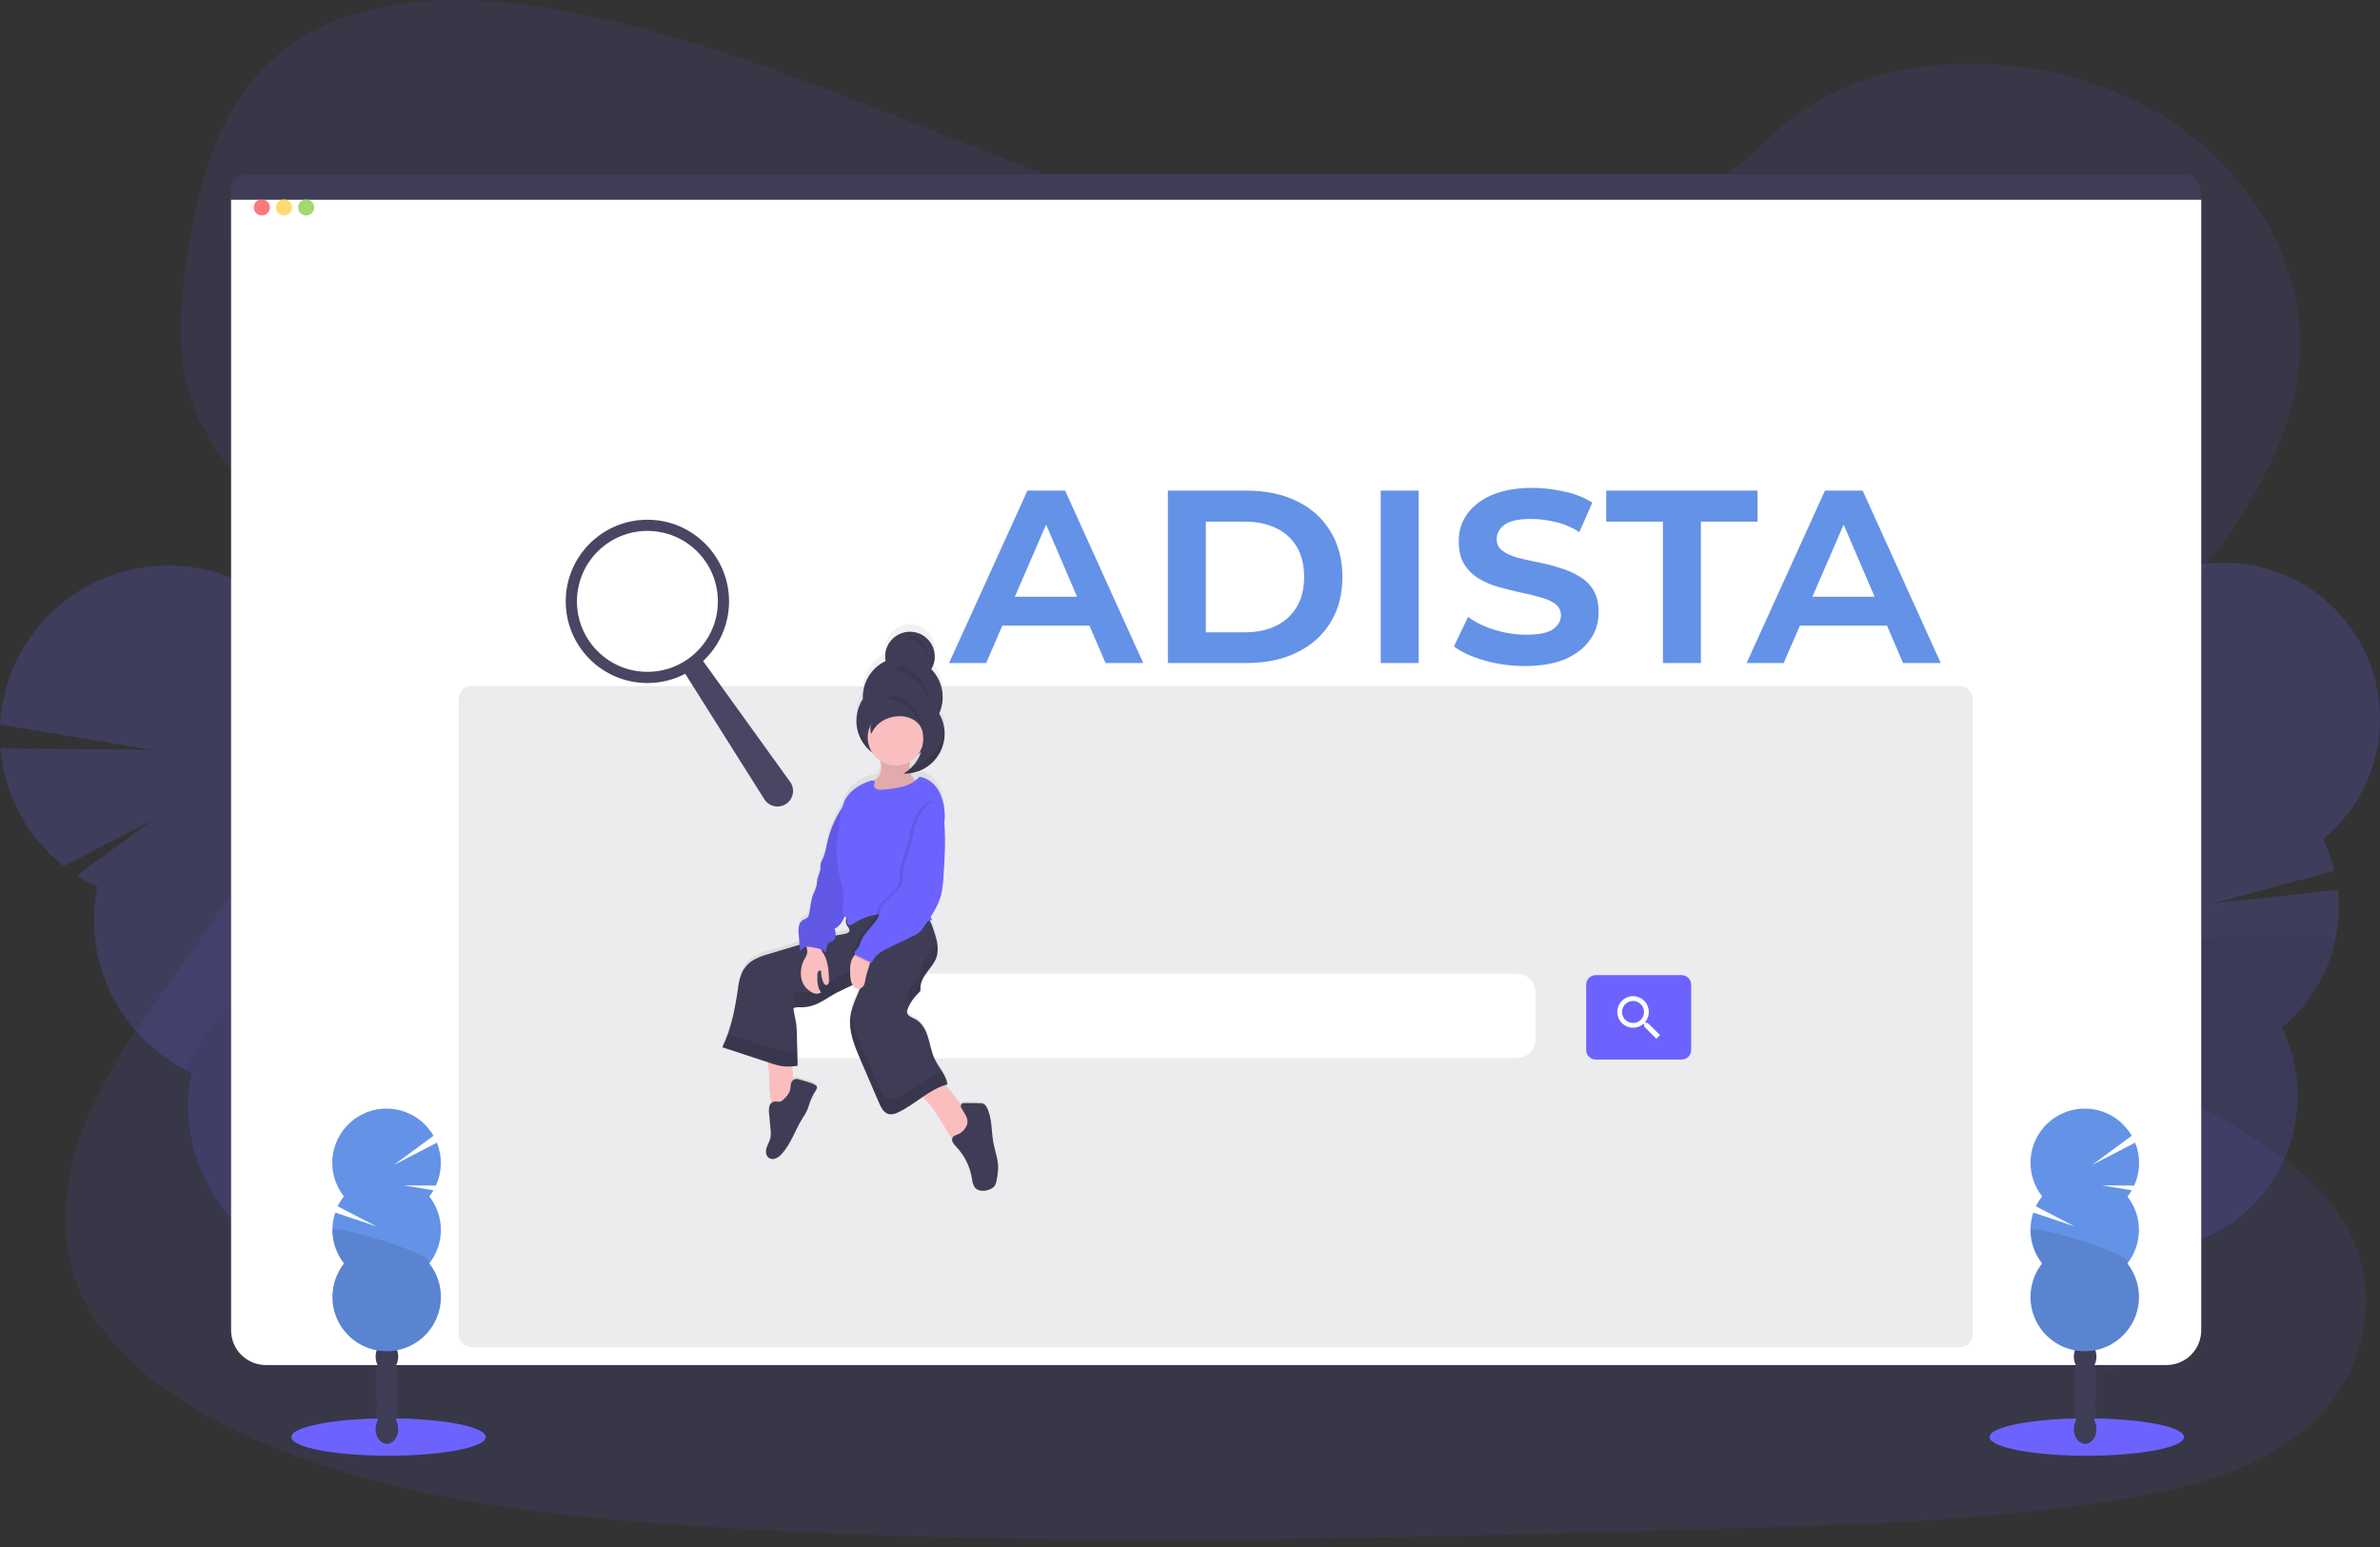 <svg width="300" height="195" viewBox="0 0 300 195" fill="none" xmlns="http://www.w3.org/2000/svg">
<rect x="0" y="0" width="300" height="195" fill="#333333" stroke="none"/>
<g clip-path="url(#clip0_765_2170)">
<path opacity="0.1" d="M290.466 180.279C284.049 185.604 274.912 187.811 266.08 189.2L264.593 189.429C249.153 191.731 233.401 192.2 217.723 192.667C173.995 193.958 130.151 195.25 86.542 192.266C67.255 190.948 47.491 188.638 30.587 180.745L30.147 180.54L29.491 180.226C26.493 178.791 23.622 177.107 20.907 175.191C16.077 171.748 12.094 167.546 9.987 162.56C6.687 154.741 8.429 145.952 12.202 138.307C15.974 130.662 21.64 123.773 26.527 116.573C27.961 114.464 29.322 112.276 30.587 110.033C38.496 95.966 42.419 79.681 34.128 66.123C33.033 64.394 31.852 62.722 30.587 61.114C28.565 58.478 26.509 55.842 25.119 52.923C21.877 46.132 22.576 38.495 23.757 31.24C25.338 21.594 28.251 11.204 37.302 5.178C46.705 -1.081 60.053 -0.762 71.724 1.487C89.869 4.967 106.617 12.243 123.524 18.81C140.43 25.377 158.138 31.374 176.729 32.02C193.142 32.592 212.29 28.329 223.188 17.236C233.773 6.469 253.663 5.652 268.005 12.156C281.69 18.364 290.54 31.498 289.886 44.616C289.053 60.987 275.405 74.095 264.604 88.033C262.809 90.35 261.087 92.694 259.521 95.077C254.401 102.862 250.782 112.213 254.307 120.617C256.284 125.323 260.056 128.914 264.604 132.048C274.793 139.069 288.858 143.793 295.185 153.621C300.634 162.075 298.614 173.519 290.466 180.279Z" fill="#6C63FF"/>
<g opacity="0.2">
<path d="M65.831 170.937C65.915 171.108 65.994 171.28 66.063 171.448C64.376 171.656 62.693 171.81 61.014 171.912C60.252 172.209 59.413 172.248 58.626 172.026C58.127 172.042 57.627 172.049 57.131 172.057C57.118 171.827 57.118 171.597 57.131 171.367C57.234 169.769 57.967 168.406 59.24 167.76C60.513 167.114 62.048 167.331 63.389 168.187C64.434 168.87 65.276 169.819 65.831 170.937Z" fill="#3F3D56"/>
<path d="M62.625 164.605C63.195 165.71 63.462 166.946 63.397 168.188C63.294 169.77 62.561 171.143 61.288 171.789C61.198 171.834 61.111 171.874 61.024 171.913C60.262 172.209 59.423 172.249 58.636 172.026C58.108 171.885 57.604 171.662 57.144 171.367C56.114 170.674 55.278 169.729 54.716 168.621C54.155 167.514 53.886 166.281 53.935 165.04C54.038 163.459 54.769 162.08 56.044 161.434C57.321 160.788 58.852 161.004 60.194 161.864C61.233 162.546 62.072 163.492 62.625 164.605Z" fill="#3F3D56"/>
<path d="M58.083 165.45C60.269 164.342 60.865 161.125 59.416 158.264C57.966 155.403 55.019 153.981 52.833 155.088C50.647 156.196 50.05 159.413 51.5 162.274C52.95 165.136 55.897 166.557 58.083 165.45Z" fill="#3F3D56"/>
<path d="M54.876 159.118C57.061 158.01 57.658 154.793 56.209 151.932C54.759 149.071 51.812 147.649 49.626 148.756C47.44 149.864 46.843 153.081 48.293 155.942C49.743 158.804 52.69 160.225 54.876 159.118Z" fill="#3F3D56"/>
<path d="M51.669 152.784C53.854 151.676 54.451 148.459 53.002 145.598C51.552 142.737 48.605 141.315 46.419 142.422C44.233 143.53 43.636 146.747 45.086 149.608C46.535 152.47 49.483 153.891 51.669 152.784Z" fill="#3F3D56"/>
<path d="M12.26 111.776C11.371 111.36 10.512 110.884 9.687 110.353L19.222 103.372L8.016 109.172C5.747 107.371 3.87 105.126 2.499 102.574C1.128 100.022 0.293 97.218 0.044 94.332L19.101 94.514L-0.004 91.321C0.162 88.41 0.924 85.563 2.237 82.959C3.55 80.355 5.385 78.049 7.627 76.184C9.869 74.32 12.471 72.936 15.271 72.12C18.071 71.304 21.009 71.073 23.902 71.442C26.795 71.81 29.581 72.769 32.087 74.261C34.593 75.752 36.766 77.743 38.47 80.11C40.173 82.477 41.372 85.169 41.991 88.019C42.609 90.869 42.635 93.815 42.066 96.676C43.452 97.323 44.765 98.119 45.981 99.048L36.034 112.891L47.981 100.765C50.505 103.241 52.372 106.307 53.413 109.686C54.455 113.065 54.637 116.65 53.945 120.117C57.561 121.8 60.631 124.466 62.803 127.811C64.976 131.155 66.164 135.044 66.23 139.032C66.297 143.02 65.24 146.946 63.181 150.361C61.122 153.777 58.143 156.544 54.585 158.347C51.027 160.149 47.034 160.915 43.062 160.555C39.09 160.195 35.299 158.724 32.123 156.312C28.947 153.899 26.514 150.641 25.102 146.911C23.69 143.181 23.357 139.129 24.139 135.218C19.817 133.208 16.297 129.803 14.143 125.551C11.988 121.3 11.325 116.447 12.26 111.774V111.776Z" fill="#6C63FF"/>
<path opacity="0.1" d="M52.063 106.344C54.225 110.593 54.889 115.448 53.945 120.121C57.562 121.803 60.631 124.469 62.804 127.814C64.977 131.159 66.164 135.047 66.231 139.035C66.298 143.023 65.241 146.949 63.182 150.365C61.122 153.781 58.144 156.548 54.586 158.35C51.028 160.153 47.035 160.918 43.062 160.558C39.09 160.198 35.299 158.728 32.123 156.315C28.948 153.902 26.515 150.645 25.103 146.915C23.691 143.184 23.357 139.132 24.14 135.221C19.964 133.284 50.985 104.216 52.063 106.344Z" fill="black"/>
</g>
<g opacity="0.2">
<path d="M266.464 172.867C266.425 173.038 266.382 173.204 266.332 173.368C265 172.533 263.704 171.66 262.444 170.75C261.724 170.515 261.1 170.053 260.667 169.432C260.3 169.152 259.937 168.868 259.578 168.583C259.702 168.409 259.838 168.245 259.984 168.09C260.989 167.004 262.312 166.455 263.604 166.737C264.896 167.02 265.866 168.071 266.327 169.471C266.675 170.571 266.722 171.743 266.464 172.867Z" fill="#3F3D56"/>
<path d="M267.866 166.454C267.63 167.58 267.099 168.623 266.326 169.475C265.322 170.553 264.001 171.104 262.707 170.82C262.617 170.801 262.533 170.777 262.443 170.751C261.723 170.517 261.099 170.054 260.666 169.433C260.369 169.024 260.139 168.572 259.983 168.091C259.651 166.991 259.605 165.824 259.851 164.702C260.096 163.579 260.625 162.538 261.386 161.677C262.39 160.594 263.714 160.045 265.005 160.327C266.297 160.609 267.267 161.659 267.729 163.058C268.076 164.158 268.123 165.33 267.866 166.454Z" fill="#3F3D56"/>
<path d="M269.279 160.052C269.913 157.155 268.633 154.414 266.42 153.93C264.207 153.445 261.899 155.402 261.265 158.299C260.631 161.196 261.911 163.937 264.124 164.422C266.338 164.906 268.646 162.95 269.279 160.052Z" fill="#3F3D56"/>
<path d="M270.682 153.638C271.316 150.741 270.035 148 267.822 147.515C265.609 147.031 263.301 148.988 262.667 151.885C262.033 154.782 263.314 157.523 265.527 158.008C267.74 158.492 270.048 156.535 270.682 153.638Z" fill="#3F3D56"/>
<path d="M272.084 147.226C272.718 144.329 271.438 141.588 269.224 141.103C267.011 140.619 264.703 142.575 264.07 145.473C263.436 148.37 264.716 151.111 266.929 151.595C269.142 152.08 271.45 150.123 272.084 147.226Z" fill="#3F3D56"/>
<path d="M262.659 99.176C262.263 98.36 261.925 97.516 261.647 96.653L272.556 97.228L261.149 94.821C260.575 92.205 260.542 89.499 261.051 86.87C261.56 84.241 262.601 81.743 264.109 79.53L277.654 90.798L265.828 77.353C267.647 75.358 269.857 73.759 272.321 72.656C274.784 71.552 277.449 70.969 280.148 70.941C282.848 70.912 285.524 71.441 288.01 72.493C290.496 73.544 292.739 75.097 294.599 77.054C296.458 79.011 297.895 81.329 298.819 83.866C299.743 86.402 300.134 89.102 299.969 91.796C299.804 94.491 299.085 97.122 297.858 99.527C296.631 101.931 294.922 104.057 292.837 105.772C293.453 107.044 293.931 108.378 294.26 109.753L279.036 113.863L294.682 112.159C295.043 115.409 294.589 118.696 293.36 121.726C292.131 124.755 290.166 127.43 287.643 129.509C289.254 132.828 289.898 136.533 289.502 140.2C289.106 143.868 287.685 147.35 285.403 150.248C283.121 153.146 280.069 155.344 276.597 156.589C273.125 157.834 269.372 158.077 265.768 157.29C262.164 156.503 258.855 154.718 256.218 152.138C253.581 149.558 251.724 146.288 250.858 142.703C249.992 139.117 250.153 135.36 251.322 131.861C252.491 128.362 254.621 125.263 257.469 122.918C255.547 118.952 255.014 114.455 255.955 110.15C256.897 105.845 259.258 101.98 262.659 99.178V99.176Z" fill="#6C63FF"/>
<path opacity="0.1" d="M294.347 118.544C293.414 122.852 291.051 126.717 287.643 129.513C289.254 132.832 289.898 136.537 289.502 140.205C289.106 143.872 287.685 147.354 285.403 150.252C283.121 153.151 280.069 155.348 276.597 156.594C273.125 157.839 269.372 158.082 265.768 157.295C262.164 156.508 258.855 154.722 256.218 152.142C253.581 149.563 251.724 146.293 250.858 142.707C249.992 139.121 250.153 135.364 251.322 131.865C252.491 128.367 254.621 125.268 257.469 122.923C255.61 119.084 294.819 116.39 294.347 118.544Z" fill="black"/>
</g>
<path d="M275.221 21.961H31.239C30.663 21.961 30.11 22.19 29.703 22.597C29.295 23.005 29.066 23.557 29.066 24.133V30.46H277.403V24.133C277.403 23.847 277.347 23.564 277.237 23.299C277.127 23.035 276.966 22.795 276.763 22.593C276.561 22.392 276.32 22.232 276.055 22.123C275.79 22.015 275.507 21.96 275.221 21.961Z" fill="#3F3D56"/>
<path d="M29.129 25.176V167.68C29.129 168.842 29.59 169.957 30.412 170.779C31.234 171.601 32.348 172.063 33.51 172.064H273.082C274.245 172.064 275.36 171.602 276.182 170.78C277.004 169.957 277.466 168.842 277.466 167.68V25.176H29.129Z" fill="white"/>
<path opacity="0.8" d="M33.003 27.161C33.564 27.161 34.018 26.706 34.018 26.146C34.018 25.585 33.564 25.131 33.003 25.131C32.443 25.131 31.988 25.585 31.988 26.146C31.988 26.706 32.443 27.161 33.003 27.161Z" fill="#FA5959"/>
<path opacity="0.8" d="M35.796 27.161C36.357 27.161 36.811 26.706 36.811 26.146C36.811 25.585 36.357 25.131 35.796 25.131C35.236 25.131 34.781 25.585 34.781 26.146C34.781 26.706 35.236 27.161 35.796 27.161Z" fill="#FED253"/>
<path opacity="0.8" d="M38.589 27.161C39.15 27.161 39.604 26.706 39.604 26.146C39.604 25.585 39.15 25.131 38.589 25.131C38.029 25.131 37.574 25.585 37.574 26.146C37.574 26.706 38.029 27.161 38.589 27.161Z" fill="#8CCF4D"/>
<path opacity="0.1" d="M247.032 86.478H59.44C58.548 86.478 57.824 87.202 57.824 88.095V168.192C57.824 169.085 58.548 169.808 59.44 169.808H247.032C247.925 169.808 248.648 169.085 248.648 168.192V88.095C248.648 87.202 247.925 86.478 247.032 86.478Z" fill="#3F3D56"/>
<path d="M191.149 122.719H95.724C94.385 122.719 93.301 123.803 93.301 125.141V130.949C93.301 132.287 94.385 133.372 95.724 133.372H191.149C192.487 133.372 193.571 132.287 193.571 130.949V125.141C193.571 123.803 192.487 122.719 191.149 122.719Z" fill="white"/>
<path d="M211.956 122.91H201.153C200.482 122.91 199.938 123.454 199.938 124.125V132.348C199.938 133.019 200.482 133.563 201.153 133.563H211.956C212.627 133.563 213.172 133.019 213.172 132.348V124.125C213.172 123.454 212.627 122.91 211.956 122.91Z" fill="#6C63FF"/>
<path d="M207.695 128.943H207.45L207.355 128.866C207.666 128.497 207.836 128.03 207.835 127.548C207.833 127.155 207.715 126.771 207.495 126.445C207.276 126.119 206.964 125.866 206.6 125.717C206.237 125.568 205.837 125.53 205.452 125.608C205.066 125.686 204.713 125.877 204.436 126.156C204.159 126.435 203.971 126.79 203.896 127.176C203.821 127.562 203.862 127.961 204.014 128.324C204.166 128.687 204.422 128.996 204.749 129.213C205.077 129.43 205.462 129.545 205.855 129.544C206.331 129.541 206.791 129.373 207.157 129.069L207.25 129.148V129.391L208.781 130.931L209.243 130.469L207.695 128.943ZM205.85 128.943C205.576 128.944 205.308 128.864 205.079 128.712C204.851 128.561 204.673 128.345 204.567 128.092C204.462 127.839 204.434 127.561 204.486 127.292C204.539 127.023 204.671 126.776 204.864 126.582C205.057 126.388 205.304 126.256 205.573 126.202C205.841 126.148 206.12 126.175 206.373 126.28C206.626 126.384 206.843 126.562 206.995 126.789C207.147 127.017 207.229 127.285 207.229 127.559C207.23 127.74 207.195 127.92 207.127 128.088C207.059 128.255 206.958 128.408 206.83 128.537C206.702 128.665 206.55 128.768 206.383 128.837C206.216 128.907 206.036 128.943 205.855 128.943H205.85Z" fill="white"/>
<path d="M125.156 143.919C124.893 142.413 125.022 140.792 124.334 139.437C124.265 139.278 124.156 139.139 124.017 139.034C123.845 138.942 123.651 138.899 123.456 138.907C122.834 138.881 122.209 138.875 121.587 138.889C121.5 138.878 121.411 138.889 121.329 138.92C121.247 138.951 121.173 139.002 121.115 139.068L121.091 139.121C120.377 138.33 119.836 137.331 119.069 136.595C119.177 136.558 119.288 136.521 119.399 136.492C119.388 136.418 119.374 136.344 119.357 136.271C119.357 136.25 119.357 136.229 119.341 136.205C119.325 136.181 119.314 136.105 119.299 136.055C119.283 136.005 119.283 136.007 119.275 135.981L119.227 135.844C119.227 135.817 119.206 135.794 119.198 135.77C119.19 135.746 119.161 135.678 119.14 135.633C119.13 135.611 119.12 135.589 119.111 135.567L119.043 135.425C119.034 135.405 119.025 135.385 119.014 135.367C118.987 135.317 118.964 135.266 118.935 135.219C118.927 135.203 118.918 135.187 118.908 135.172C118.879 135.116 118.85 135.063 118.819 135.011C118.814 135 118.808 134.99 118.8 134.982C118.766 134.921 118.729 134.86 118.692 134.8C118.394 134.307 118.06 133.824 117.814 133.324C117.385 132.435 117.245 131.436 116.958 130.492C116.67 129.548 116.167 128.589 115.31 128.141C114.899 127.927 114.345 127.743 114.305 127.273C114.305 127.12 114.342 126.969 114.411 126.833C114.527 126.531 114.671 126.239 114.841 125.963C114.901 125.86 114.967 125.76 115.036 125.663L115.088 125.589C115.141 125.515 115.194 125.444 115.252 125.373L115.32 125.286C115.376 125.22 115.431 125.154 115.492 125.09L115.56 125.011C115.641 124.923 115.729 124.836 115.824 124.748C115.903 124.685 115.966 124.605 116.008 124.513C116.026 124.421 116.026 124.326 116.008 124.234C115.964 123.482 116.362 122.778 116.799 122.172C117.237 121.566 117.754 120.991 118.002 120.279C118.031 120.198 118.054 120.116 118.075 120.034C118.075 120.005 118.088 119.979 118.094 119.952C118.099 119.926 118.12 119.839 118.131 119.784C118.141 119.728 118.131 119.718 118.144 119.686C118.157 119.654 118.157 119.583 118.162 119.531C118.168 119.478 118.162 119.462 118.162 119.428C118.165 119.377 118.165 119.326 118.162 119.275C118.162 119.241 118.162 119.206 118.162 119.172C118.162 119.138 118.162 119.067 118.162 119.014C118.162 118.961 118.162 118.948 118.162 118.916L118.147 118.75V118.658C118.147 118.595 118.131 118.531 118.12 118.465V118.402L118.073 118.139C117.946 117.58 117.784 117.029 117.588 116.491C117.483 116.16 117.348 115.839 117.187 115.531C117.284 115.513 117.382 115.489 117.48 115.463C117.419 115.349 117.321 115.218 117.266 115.088C117.874 114.195 118.33 113.207 118.613 112.165C118.771 111.421 118.864 110.665 118.89 109.905C119.038 107.625 119.183 105.332 118.995 103.051V102.964C119.064 102.474 119.069 101.977 119.011 101.485C118.949 100.525 118.665 99.593 118.181 98.762C117.672 97.955 116.826 97.246 115.887 97.151C115.733 97.325 115.562 97.483 115.376 97.623C115.095 97.375 114.889 97.054 114.78 96.695C115.875 96.522 116.884 95.995 117.651 95.194C118.418 94.393 118.902 93.363 119.027 92.261C119.027 92.177 119.043 92.092 119.048 91.997C119.048 91.963 119.048 91.929 119.048 91.894V91.752V91.512V91.357C119.048 91.33 119.048 91.301 119.048 91.275C119.048 91.249 119.048 91.162 119.048 91.104V91.046C119.048 90.982 119.035 90.922 119.024 90.858C119.024 90.845 119.024 90.832 119.024 90.819C119.024 90.753 119.001 90.687 118.987 90.621V90.603L118.94 90.392C118.821 89.912 118.634 89.453 118.384 89.026C118.589 88.559 118.724 88.064 118.784 87.558C118.784 87.468 118.803 87.376 118.808 87.294V87.12C118.808 87.091 118.808 87.062 118.808 87.033C118.808 86.957 118.808 86.883 118.808 86.806V86.783C118.767 85.517 118.261 84.31 117.385 83.395C117.489 83.223 117.577 83.041 117.648 82.852L117.704 82.686C117.719 82.633 117.733 82.578 117.746 82.525V82.512C117.746 82.462 117.77 82.409 117.777 82.359C117.779 82.35 117.779 82.341 117.777 82.333C117.777 82.275 117.796 82.217 117.804 82.156C117.812 82.095 117.817 82.032 117.82 81.969C117.821 81.95 117.821 81.93 117.82 81.911C117.82 81.869 117.82 81.826 117.82 81.784C117.821 81.762 117.821 81.74 117.82 81.719C117.82 81.676 117.82 81.634 117.82 81.592C117.82 81.55 117.82 81.555 117.82 81.537C117.787 81.113 117.669 80.701 117.472 80.324C117.275 79.948 117.003 79.616 116.673 79.348C116.343 79.081 115.962 78.883 115.553 78.768C115.145 78.653 114.717 78.622 114.295 78.677C113.874 78.733 113.469 78.874 113.104 79.091C112.739 79.309 112.423 79.599 112.174 79.943C111.925 80.287 111.749 80.678 111.656 81.093C111.563 81.507 111.556 81.936 111.635 82.354C110.867 82.729 110.206 83.291 109.713 83.989C109.22 84.686 108.91 85.496 108.811 86.345C108.778 86.629 108.769 86.916 108.782 87.202C108.327 87.915 108.055 88.731 107.992 89.575C107.992 89.606 107.992 89.638 107.992 89.672C107.992 89.778 107.992 89.883 107.992 89.991C107.99 90.772 108.166 91.543 108.507 92.245C108.849 92.947 109.346 93.562 109.961 94.043C110.218 94.459 110.557 94.817 110.957 95.097C111.028 95.314 111.081 95.535 111.116 95.759C111.144 96.06 111.105 96.362 111.001 96.646C110.896 96.929 110.729 97.184 110.512 97.394C110.398 97.491 110.269 97.57 110.153 97.657C110.033 97.623 109.905 97.623 109.784 97.657C108.427 98.084 107.124 98.931 106.497 100.228C106.357 100.521 106.248 100.829 106.173 101.145L106.096 101.256C105.271 102.549 104.677 103.977 104.34 105.474C104.169 106.241 104.061 107.04 103.702 107.738C103.616 107.883 103.547 108.037 103.497 108.197C103.465 108.444 103.454 108.692 103.465 108.941C103.426 109.389 103.167 109.787 103.078 110.227C103.027 110.491 103.038 110.754 102.991 111.018C102.865 111.47 102.701 111.911 102.5 112.336C102.218 113.111 102.221 113.963 102.013 114.762C101.989 114.893 101.933 115.016 101.849 115.12C101.685 115.25 101.499 115.349 101.301 115.415C101.156 115.507 101.032 115.628 100.937 115.771C100.842 115.913 100.778 116.074 100.75 116.243C100.696 116.582 100.69 116.928 100.731 117.269L100.834 118.608C100.336 118.755 99.838 118.908 99.339 119.061L96.882 119.813C96.161 119.994 95.472 120.284 94.839 120.675C94.275 121.065 93.83 121.604 93.555 122.233C93.305 122.888 93.144 123.575 93.078 124.273C92.818 126.237 92.369 128.171 91.739 130.049C91.689 130.194 91.639 130.337 91.583 130.479C91.531 130.621 91.475 130.761 91.417 130.901C91.417 130.93 91.394 130.959 91.38 130.988C91.336 131.098 91.288 131.212 91.238 131.323C91.188 131.433 91.109 131.605 91.043 131.744L96.795 133.661C96.795 133.73 96.808 133.803 96.822 133.885C97.019 135.298 96.922 136.735 97.106 138.148C97.13 138.384 97.185 138.616 97.267 138.839C97.121 138.965 97.017 139.132 96.967 139.318C96.9 139.619 96.891 139.929 96.938 140.233C97.001 140.956 97.067 141.681 97.133 142.403C97.164 142.666 97.164 142.931 97.133 143.194C97.059 143.671 96.787 144.087 96.637 144.546C96.487 145.005 96.492 145.585 96.872 145.864C97.004 145.953 97.156 146.007 97.315 146.021C97.473 146.036 97.633 146.01 97.779 145.946C98.069 145.811 98.325 145.613 98.527 145.366C99.687 144.082 100.204 142.342 101.106 140.861C101.336 140.517 101.542 140.158 101.723 139.785C101.844 139.498 101.923 139.192 102.023 138.897C102.161 138.499 102.327 138.112 102.521 137.739C102.627 137.526 103.049 137.012 102.951 136.772C102.803 136.366 101.224 136.005 100.842 135.881C100.599 135.769 100.322 135.756 100.07 135.844C100.033 135.863 99.998 135.886 99.967 135.912C99.922 135.332 99.874 134.752 99.83 134.17C100.064 134.151 100.296 134.12 100.528 134.083C100.528 133.756 100.512 133.424 100.505 133.094C100.497 132.765 100.489 132.488 100.483 132.185C100.468 131.449 100.452 130.711 100.431 129.986C100.427 129.559 100.4 129.132 100.349 128.707C100.259 128.059 100.062 127.429 100.001 126.778C100.095 126.701 100.206 126.649 100.325 126.627C100.511 126.599 100.7 126.592 100.887 126.609H101.032C101.85 126.597 102.652 126.376 103.362 125.968C104.085 125.589 104.757 125.117 105.471 124.732C105.561 124.682 105.651 124.637 105.735 124.59L105.832 124.539L106.001 124.458L106.144 124.389L106.175 124.373C106.594 124.173 107.019 123.978 107.425 123.762C107.451 123.806 107.48 123.848 107.512 123.888C107.61 124.023 107.746 124.125 107.902 124.182C108.058 124.239 108.228 124.248 108.39 124.207C107.894 125.407 107.309 126.58 107.159 127.866C106.945 129.738 107.686 131.57 108.427 133.3L110.773 138.836C111.036 139.445 111.377 140.133 112.015 140.278C112.423 140.333 112.838 140.249 113.193 140.041C114.263 139.532 115.231 138.796 116.214 138.114L116.251 138.143C117.142 138.844 117.696 139.825 118.31 140.758L119.955 143.46C119.943 143.595 119.965 143.731 120.021 143.855C120.14 144.079 120.296 144.28 120.482 144.451C121.524 145.577 122.211 146.984 122.457 148.498C122.48 148.886 122.591 149.264 122.784 149.602C123.227 150.214 124.162 150.175 124.827 149.824C125.03 149.729 125.205 149.585 125.338 149.405C125.448 149.207 125.518 148.989 125.544 148.764C125.664 148.206 125.73 147.637 125.742 147.066C125.747 146.009 125.349 144.978 125.156 143.919ZM115.729 94.246C115.842 94.167 115.953 94.085 116.061 93.998C115.839 94.668 115.48 95.284 115.007 95.807C114.896 95.928 114.777 96.044 114.656 96.155C114.656 96.126 114.656 96.099 114.656 96.07C114.64 95.807 114.656 95.514 114.656 95.235C115.078 94.983 115.443 94.646 115.729 94.246ZM106.42 115.049C106.42 115.03 106.434 115.015 106.439 114.996C106.532 115.065 106.613 115.149 106.679 115.244C106.614 115.385 106.583 115.54 106.589 115.695C106.595 115.85 106.637 116.002 106.713 116.138C106.853 116.37 107.101 116.586 107.045 116.852C106.99 117.118 106.655 117.221 106.381 117.266C106.022 117.324 105.666 117.393 105.308 117.464C105.309 117.458 105.309 117.451 105.308 117.445C105.316 117.148 105.276 116.852 105.189 116.567C105.803 116.304 106.18 115.676 106.42 115.049Z" fill="url(#paint0_linear_765_2170)"/>
<path d="M117.39 84.355C117.648 83.92 117.797 83.429 117.824 82.924C117.85 82.419 117.754 81.915 117.544 81.455C117.333 80.996 117.014 80.594 116.615 80.284C116.215 79.974 115.746 79.766 115.248 79.677C114.75 79.589 114.238 79.622 113.756 79.774C113.273 79.927 112.835 80.194 112.479 80.553C112.122 80.911 111.858 81.351 111.709 81.834C111.56 82.317 111.53 82.83 111.622 83.327C110.728 83.755 109.981 84.436 109.473 85.286C108.965 86.136 108.718 87.117 108.764 88.107C108.337 88.763 108.069 89.51 107.981 90.287C107.893 91.065 107.988 91.853 108.259 92.588C108.529 93.323 108.967 93.984 109.538 94.52C110.109 95.055 110.797 95.45 111.548 95.673C112.298 95.896 113.091 95.94 113.861 95.803C114.632 95.666 115.36 95.35 115.988 94.882C116.615 94.414 117.125 93.806 117.476 93.106C117.826 92.406 118.009 91.634 118.009 90.851C118.009 90.772 118.009 90.693 118.009 90.614C118.634 89.656 118.913 88.515 118.802 87.377C118.691 86.24 118.195 85.174 117.398 84.355H117.39Z" fill="#3F3D56"/>
<g opacity="0.1">
<path d="M111.582 82.544L111.624 82.523C111.624 82.468 111.608 82.412 111.6 82.359C111.6 82.359 111.6 82.38 111.6 82.394C111.6 82.407 111.587 82.483 111.582 82.544Z" fill="black"/>
<path d="M118.784 87.654C118.69 88.42 118.42 89.154 117.994 89.797C117.994 89.876 117.994 89.956 117.994 90.037C117.996 91.338 117.494 92.588 116.594 93.526C115.694 94.465 114.466 95.018 113.167 95.071C111.868 95.123 110.599 94.671 109.626 93.808C108.653 92.945 108.052 91.739 107.949 90.443C107.949 90.578 107.934 90.707 107.934 90.852C107.934 92.186 108.464 93.465 109.407 94.409C110.35 95.352 111.63 95.882 112.964 95.882C114.298 95.882 115.577 95.352 116.52 94.409C117.464 93.465 117.994 92.186 117.994 90.852C117.994 90.773 117.994 90.694 117.994 90.615C118.603 89.678 118.881 88.564 118.784 87.451C118.798 87.522 118.792 87.588 118.784 87.654Z" fill="black"/>
<path d="M117.802 82.344C117.748 82.767 117.608 83.174 117.391 83.541C117.478 83.63 117.562 83.725 117.641 83.823C117.723 83.6 117.778 83.368 117.807 83.132C117.838 82.87 117.836 82.605 117.802 82.344Z" fill="black"/>
</g>
<path d="M97.12 138.32C97.145 138.606 97.223 138.885 97.35 139.142C97.415 139.271 97.509 139.382 97.625 139.467C97.741 139.552 97.875 139.609 98.017 139.633C98.277 139.634 98.533 139.56 98.752 139.419C99.201 139.185 99.664 138.913 99.899 138.465C100.134 138.017 100.092 137.513 100.055 137.025L99.754 133.19C99.029 133.171 98.302 133.171 97.576 133.211C96.852 133.25 96.736 133.419 96.836 134.118C97.033 135.512 96.936 136.925 97.12 138.32Z" fill="#FBBEBE"/>
<path d="M118.362 140.912L120.097 143.707C120.17 143.869 120.305 143.996 120.471 144.06C120.595 144.077 120.721 144.055 120.832 143.997C121.389 143.705 121.879 143.299 122.269 142.805C122.58 142.514 122.816 142.152 122.96 141.751C123.015 141.527 123.012 141.293 122.952 141.071C122.891 140.848 122.775 140.645 122.614 140.48C122.412 140.306 122.194 140.151 121.963 140.016C120.603 139.099 119.986 137.351 118.641 136.407C118.566 136.344 118.475 136.304 118.378 136.291C118.278 136.295 118.181 136.327 118.098 136.383L116.253 137.38C115.462 137.815 115.71 137.865 116.313 138.334C117.202 139.025 117.758 139.992 118.362 140.912Z" fill="#FBBEBE"/>
<path d="M100.862 136.102C100.618 135.993 100.341 135.98 100.087 136.065C99.976 136.134 99.882 136.227 99.813 136.337C99.743 136.447 99.699 136.571 99.684 136.701C99.636 136.964 99.642 137.228 99.57 137.473C99.414 137.883 99.155 138.245 98.819 138.528C98.694 138.677 98.531 138.789 98.347 138.854C98.1 138.918 97.836 138.802 97.583 138.854C97.436 138.892 97.301 138.968 97.195 139.077C97.088 139.185 97.014 139.321 96.979 139.469C96.913 139.766 96.903 140.072 96.947 140.373L97.145 142.511C97.177 142.774 97.177 143.039 97.145 143.302C97.071 143.771 96.8 144.185 96.647 144.62C96.494 145.055 96.505 145.648 96.884 145.938C97.016 146.027 97.169 146.081 97.327 146.095C97.486 146.109 97.645 146.084 97.791 146.02C98.082 145.889 98.339 145.693 98.542 145.448C99.702 144.182 100.222 142.469 101.126 141.006C101.356 140.669 101.562 140.316 101.743 139.951C101.867 139.666 101.946 139.366 102.046 139.071C102.184 138.68 102.35 138.299 102.542 137.932C102.65 137.721 103.069 137.215 102.974 136.98C102.834 136.587 101.252 136.226 100.862 136.102Z" fill="#3F3D56"/>
<path d="M121.792 141.997C121.534 142.49 121.097 142.867 120.572 143.051C120.419 143.092 120.276 143.166 120.155 143.268C120.076 143.365 120.028 143.484 120.015 143.609C120.002 143.734 120.026 143.86 120.084 143.971C120.204 144.193 120.36 144.392 120.545 144.562C121.588 145.664 122.278 147.053 122.525 148.551C122.548 148.933 122.66 149.305 122.852 149.637C123.295 150.241 124.233 150.201 124.898 149.858C125.101 149.766 125.277 149.622 125.409 149.442C125.52 149.248 125.591 149.033 125.617 148.812C125.736 148.261 125.802 147.701 125.815 147.138C125.815 146.083 125.401 145.06 125.211 144.014C124.948 142.529 125.077 140.932 124.386 139.59C124.317 139.433 124.208 139.297 124.07 139.195C123.897 139.103 123.703 139.06 123.508 139.068C122.884 139.042 122.26 139.036 121.634 139.052C121.546 139.024 121.452 139.027 121.366 139.06C121.28 139.093 121.208 139.154 121.161 139.234C121.115 139.313 121.096 139.406 121.11 139.497C121.123 139.588 121.166 139.672 121.233 139.735C121.626 140.484 122.251 141.09 121.792 141.997Z" fill="#3F3D56"/>
<path d="M106.966 115.401C106.791 115.544 106.672 115.746 106.631 115.968C106.589 116.191 106.628 116.421 106.739 116.619C106.876 116.848 107.124 117.062 107.071 117.323C107.019 117.583 106.679 117.689 106.404 117.731C103.984 118.116 101.628 118.825 99.287 119.532L96.824 120.272C96.104 120.451 95.415 120.738 94.781 121.124C94.217 121.507 93.771 122.039 93.492 122.661C93.243 123.306 93.082 123.982 93.015 124.67C92.646 127.185 92.174 129.726 91.051 132.007L97.009 133.965C97.587 134.178 98.186 134.329 98.796 134.416C99.378 134.463 99.964 134.435 100.539 134.332C100.502 132.998 100.481 131.624 100.444 130.29C100.439 129.869 100.411 129.448 100.359 129.03C100.272 128.392 100.072 127.77 100.011 127.129C100.275 126.903 100.686 126.958 101.045 126.969C101.864 126.958 102.666 126.74 103.378 126.336C104.103 125.962 104.775 125.498 105.487 125.115C106.687 124.483 108.052 124.061 108.967 123.054C108.5 124.831 107.398 126.381 107.185 128.208C106.971 130.035 107.712 131.859 108.455 133.565L110.804 139.016C111.068 139.617 111.408 140.295 112.049 140.44C112.457 140.492 112.87 140.41 113.227 140.205C115.389 139.193 117.118 137.29 119.428 136.681C119.256 135.537 118.352 134.593 117.846 133.557C117.416 132.681 117.274 131.711 116.986 130.765C116.699 129.818 116.196 128.89 115.336 128.448C114.925 128.237 114.369 128.055 114.329 127.593C114.328 127.445 114.36 127.299 114.421 127.164C114.731 126.385 115.211 125.686 115.826 125.118C115.906 125.057 115.97 124.978 116.011 124.886C116.033 124.8 116.037 124.71 116.024 124.622C115.982 123.879 116.38 123.186 116.815 122.59C117.25 121.994 117.769 121.425 118.02 120.723C118.45 119.519 118.02 118.198 117.598 116.99C117.46 116.491 117.221 116.026 116.894 115.625C116.341 115.032 115.478 114.86 114.674 114.773C112.091 114.475 109.035 113.795 106.966 115.401Z" fill="#3F3D56"/>
<g opacity="0.1">
<path d="M116.838 120.675C116.395 121.271 115.997 121.967 116.047 122.708C116.06 122.795 116.055 122.885 116.034 122.971C115.993 123.063 115.93 123.143 115.849 123.203C115.23 123.771 114.747 124.471 114.436 125.252C114.374 125.386 114.343 125.533 114.344 125.681C114.372 125.82 114.435 125.95 114.527 126.057C114.62 126.165 114.738 126.247 114.871 126.295C115.14 125.857 115.469 125.458 115.846 125.109C115.926 125.048 115.99 124.969 116.031 124.877C116.052 124.791 116.057 124.701 116.044 124.614C116.002 123.87 116.4 123.177 116.835 122.581C117.27 121.985 117.789 121.416 118.04 120.714C118.257 120.031 118.279 119.301 118.103 118.605C118.085 118.677 118.064 118.743 118.04 118.811C117.792 119.51 117.281 120.077 116.838 120.675Z" fill="black"/>
<path d="M106.695 115.761C106.783 115.743 106.864 115.701 106.93 115.641C106.996 115.581 107.045 115.504 107.072 115.419C107.077 115.385 107.077 115.352 107.072 115.318L106.962 115.4C106.843 115.495 106.751 115.62 106.695 115.761Z" fill="black"/>
<path d="M98.805 132.512C98.195 132.425 97.596 132.274 97.018 132.061L91.746 130.332C91.546 130.903 91.313 131.462 91.047 132.006L97.01 133.965C97.588 134.177 98.188 134.328 98.797 134.416C99.38 134.463 99.965 134.434 100.54 134.331C100.524 133.704 100.508 133.068 100.495 132.433C99.938 132.532 99.37 132.559 98.805 132.512Z" fill="black"/>
<path d="M113.248 138.301C112.892 138.506 112.478 138.589 112.07 138.535C111.429 138.39 111.084 137.715 110.826 137.112L108.477 131.66C107.949 130.463 107.438 129.213 107.246 127.938C107.23 128.027 107.217 128.115 107.206 128.201C106.99 130.047 107.733 131.852 108.477 133.558L110.826 139.01C111.089 139.611 111.429 140.288 112.07 140.433C112.478 140.486 112.892 140.403 113.248 140.199C115.41 139.186 117.139 137.283 119.449 136.674C119.328 136.076 119.088 135.508 118.742 135.005C116.784 135.778 115.183 137.394 113.248 138.301Z" fill="black"/>
<path d="M108.987 121.15C108.072 122.152 106.706 122.579 105.507 123.215C104.784 123.594 104.112 124.061 103.398 124.433C102.686 124.837 101.883 125.055 101.065 125.065C100.706 125.065 100.305 124.999 100.031 125.226C100.089 125.819 100.261 126.394 100.358 126.982C100.593 126.955 100.83 126.955 101.065 126.982C101.883 126.971 102.686 126.753 103.398 126.349C104.123 125.975 104.795 125.511 105.507 125.129C106.298 124.712 107.157 124.382 107.916 123.921C108.339 123.025 108.697 122.099 108.987 121.15Z" fill="black"/>
</g>
<path d="M111.08 96.531C111.108 96.828 111.068 97.128 110.963 97.407C110.858 97.687 110.691 97.939 110.474 98.144C110.326 98.265 110.157 98.36 110.015 98.487C109.89 98.616 109.794 98.771 109.734 98.94C109.674 99.11 109.652 99.291 109.67 99.47C109.687 99.649 109.743 99.823 109.834 99.978C109.925 100.133 110.049 100.267 110.197 100.369C110.672 100.659 111.275 100.58 111.824 100.485C112.554 100.383 113.269 100.196 113.956 99.929C114.648 99.656 115.237 99.174 115.641 98.55C115.351 98.366 115.112 98.114 114.945 97.815C114.777 97.515 114.687 97.179 114.681 96.837C114.647 96.154 114.834 95.379 114.399 94.849C113.964 94.319 113.2 94.34 112.554 94.517C112.235 94.604 111.926 94.725 111.607 94.812C111.447 94.857 110.911 94.857 110.817 94.975C110.624 95.199 111.062 96.188 111.08 96.531Z" fill="#FBBEBE"/>
<path opacity="0.1" d="M111.08 96.531C111.108 96.828 111.068 97.128 110.963 97.407C110.858 97.687 110.691 97.939 110.474 98.144C110.326 98.265 110.157 98.36 110.015 98.487C109.89 98.616 109.794 98.771 109.734 98.94C109.674 99.11 109.652 99.291 109.67 99.47C109.687 99.649 109.743 99.823 109.834 99.978C109.925 100.133 110.049 100.267 110.197 100.369C110.672 100.659 111.275 100.58 111.824 100.485C112.554 100.383 113.269 100.196 113.956 99.929C114.648 99.656 115.237 99.174 115.641 98.55C115.351 98.366 115.112 98.114 114.945 97.815C114.777 97.515 114.687 97.179 114.681 96.837C114.647 96.154 114.834 95.379 114.399 94.849C113.964 94.319 113.2 94.34 112.554 94.517C112.235 94.604 111.926 94.725 111.607 94.812C111.447 94.857 110.911 94.857 110.817 94.975C110.624 95.199 111.062 96.188 111.08 96.531Z" fill="black"/>
<path d="M112.91 96.492C114.863 96.492 116.445 94.91 116.445 92.957C116.445 91.005 114.863 89.422 112.91 89.422C110.958 89.422 109.375 91.005 109.375 92.957C109.375 94.91 110.958 96.492 112.91 96.492Z" fill="#FBBEBE"/>
<path d="M101.753 120.078C101.692 120.359 101.579 120.627 101.421 120.869C101.01 121.601 100.861 122.452 100.999 123.281C101.074 123.692 101.249 124.078 101.508 124.406C101.768 124.734 102.103 124.993 102.486 125.161C102.646 125.239 102.823 125.274 103.001 125.263C103.178 125.252 103.35 125.195 103.499 125.097C103.027 124.483 103.003 123.642 103.029 122.87C103.021 122.725 103.056 122.581 103.129 122.456C103.149 122.427 103.175 122.402 103.204 122.383C103.234 122.364 103.267 122.351 103.301 122.344C103.336 122.338 103.372 122.339 103.406 122.347C103.44 122.355 103.473 122.369 103.501 122.39C103.491 122.877 103.585 123.361 103.778 123.808C103.852 123.979 103.981 124.172 104.168 124.167C104.432 124.167 104.511 123.795 104.5 123.526C104.458 122.429 104.405 121.288 103.876 120.326C103.645 119.997 103.467 119.634 103.348 119.25C103.346 119.113 103.298 118.981 103.214 118.873C103.156 118.827 103.088 118.795 103.016 118.778C102.71 118.694 101.991 118.425 101.74 118.71C101.49 118.994 101.798 119.717 101.753 120.078Z" fill="#FBBEBE"/>
<path d="M106.999 101.297C106.596 101.252 106.274 101.624 106.053 101.964C105.226 103.24 104.631 104.652 104.295 106.134C104.123 106.893 104.015 107.679 103.657 108.367C103.57 108.51 103.5 108.662 103.448 108.821C103.418 109.063 103.407 109.307 103.417 109.551C103.377 109.994 103.119 110.387 103.029 110.819C102.976 111.083 102.987 111.346 102.942 111.61C102.816 112.055 102.651 112.488 102.449 112.904C102.167 113.669 102.17 114.507 101.964 115.295C101.938 115.425 101.882 115.547 101.801 115.651C101.634 115.778 101.448 115.876 101.25 115.941C101.105 116.03 100.981 116.149 100.886 116.289C100.791 116.43 100.727 116.589 100.699 116.756C100.644 117.091 100.638 117.432 100.68 117.768L100.841 119.859C101.01 119.79 101.118 119.595 101.258 119.484C101.521 119.271 101.89 119.318 102.217 119.379L102.692 119.463C103.179 119.553 103.709 119.666 104.023 120.048C104.271 119.661 104.129 119.089 104.511 118.831C104.635 118.746 104.788 118.717 104.919 118.643C105.043 118.564 105.145 118.456 105.218 118.328C105.29 118.2 105.331 118.057 105.336 117.91C105.343 117.618 105.302 117.325 105.215 117.046C105.826 116.782 106.206 116.168 106.446 115.548C106.71 114.798 106.9 114.024 107.015 113.236C107.569 110.131 108.07 107.002 108.122 103.846C108.158 103.318 108.1 102.788 107.951 102.28C107.777 101.79 107.524 101.357 106.999 101.297Z" fill="#6C63FF"/>
<path opacity="0.1" d="M106.999 101.297C106.596 101.252 106.274 101.624 106.053 101.964C105.226 103.24 104.631 104.652 104.295 106.134C104.123 106.893 104.015 107.679 103.657 108.367C103.57 108.51 103.5 108.662 103.448 108.821C103.418 109.063 103.407 109.307 103.417 109.551C103.377 109.994 103.119 110.387 103.029 110.819C102.976 111.083 102.987 111.346 102.942 111.61C102.816 112.055 102.651 112.488 102.449 112.904C102.167 113.669 102.17 114.507 101.964 115.295C101.938 115.425 101.882 115.547 101.801 115.651C101.634 115.778 101.448 115.876 101.25 115.941C101.105 116.03 100.981 116.149 100.886 116.289C100.791 116.43 100.727 116.589 100.699 116.756C100.644 117.091 100.638 117.432 100.68 117.768L100.841 119.859C101.01 119.79 101.118 119.595 101.258 119.484C101.521 119.271 101.89 119.318 102.217 119.379L102.692 119.463C103.179 119.553 103.709 119.666 104.023 120.048C104.271 119.661 104.129 119.089 104.511 118.831C104.635 118.746 104.788 118.717 104.919 118.643C105.043 118.564 105.145 118.456 105.218 118.328C105.29 118.2 105.331 118.057 105.336 117.91C105.343 117.618 105.302 117.325 105.215 117.046C105.826 116.782 106.206 116.168 106.446 115.548C106.71 114.798 106.9 114.024 107.015 113.236C107.569 110.131 108.07 107.002 108.122 103.846C108.158 103.318 108.1 102.788 107.951 102.28C107.777 101.79 107.524 101.357 106.999 101.297Z" fill="black"/>
<path d="M115.907 97.914C115.325 98.526 114.579 98.959 113.759 99.161C112.943 99.362 112.109 99.485 111.27 99.528C111.012 99.572 110.747 99.55 110.5 99.462C110.378 99.415 110.278 99.325 110.218 99.209C110.159 99.092 110.145 98.958 110.179 98.832C110.225 98.757 110.256 98.673 110.271 98.586C110.271 98.37 109.949 98.354 109.744 98.418C108.383 98.837 107.078 99.67 106.451 100.948C106.135 101.69 105.939 102.476 105.868 103.279C105.57 105.388 105.275 107.515 105.673 109.606C105.884 110.713 106.29 111.794 106.317 112.922C106.33 113.555 106.224 114.183 106.23 114.815C106.21 115.037 106.269 115.258 106.396 115.44C106.493 115.553 106.641 115.627 106.709 115.759C106.825 115.983 106.672 116.286 106.823 116.492C107.007 116.737 107.395 116.56 107.648 116.386C108.933 115.509 110.487 115.115 112.035 115.274C113.88 115.474 115.725 116.46 117.526 115.967C117.434 115.832 117.354 115.689 117.286 115.54C116.39 112.595 116.45 109.305 117.792 106.535C118.251 105.588 118.847 104.689 119.034 103.651C119.105 103.166 119.11 102.674 119.05 102.187C118.988 101.24 118.703 100.321 118.219 99.504C117.695 98.708 116.848 98.006 115.907 97.914Z" fill="#6C63FF"/>
<path d="M107.36 120.987C107.216 121.371 107.147 121.78 107.157 122.19C107.142 122.582 107.162 122.976 107.215 123.365C107.246 123.698 107.364 124.016 107.558 124.288C107.658 124.421 107.795 124.522 107.952 124.577C108.109 124.633 108.279 124.642 108.441 124.602C108.567 124.548 108.68 124.467 108.771 124.364C108.863 124.262 108.93 124.14 108.968 124.009C109.044 123.744 109.099 123.475 109.134 123.202C109.29 122.411 109.712 121.646 109.717 120.829C109.725 120.733 109.709 120.636 109.672 120.547C109.519 120.21 108.771 119.833 108.402 119.891C107.948 119.959 107.526 120.6 107.36 120.987Z" fill="#FBBEBE"/>
<path opacity="0.1" d="M117.571 100.898C117.5 101.6 118.18 102.13 118.449 102.783C118.559 103.088 118.623 103.408 118.636 103.732C118.824 105.979 118.679 108.238 118.531 110.489C118.508 111.238 118.42 111.983 118.267 112.717C117.888 114.254 116.949 115.588 116.04 116.88C115.902 117.091 115.741 117.286 115.56 117.462C115.293 117.686 114.994 117.869 114.674 118.005L111.508 119.524C111.115 119.698 110.741 119.912 110.393 120.164C109.99 120.482 109.673 120.895 109.47 121.366C108.861 121.055 108.228 120.776 107.625 120.465C107.482 120.394 107.324 120.299 107.3 120.141C107.266 119.927 107.488 119.777 107.64 119.613C107.925 119.331 108.015 118.912 108.168 118.54C108.674 117.33 109.945 116.555 110.403 115.324C110.577 114.852 110.633 114.32 110.944 113.922C111.123 113.724 111.324 113.547 111.542 113.394C112.024 112.984 112.465 112.528 112.86 112.034C113.04 111.848 113.187 111.633 113.295 111.399C113.395 111.037 113.429 110.66 113.398 110.286C113.422 109.058 113.975 107.914 114.316 106.735C114.635 105.623 114.769 104.457 115.188 103.382C115.607 102.306 116.438 101.186 117.571 100.898Z" fill="black"/>
<path d="M117.968 100.898C117.897 101.6 118.577 102.13 118.846 102.783C118.956 103.088 119.019 103.408 119.03 103.732C119.22 105.979 119.072 108.238 118.927 110.489C118.899 111.238 118.806 111.984 118.648 112.717C118.268 114.254 117.33 115.588 116.42 116.88C116.106 117.397 115.625 117.794 115.057 118.005L111.92 119.524C111.527 119.697 111.153 119.912 110.805 120.164C110.402 120.481 110.084 120.895 109.882 121.366C109.273 121.055 108.641 120.776 108.037 120.465C107.895 120.394 107.736 120.299 107.71 120.141C107.678 119.927 107.9 119.777 108.053 119.613C108.338 119.331 108.425 118.912 108.58 118.54C109.086 117.33 110.357 116.555 110.813 115.324C110.99 114.852 111.045 114.32 111.356 113.922C111.535 113.724 111.736 113.547 111.954 113.394C112.435 112.983 112.877 112.528 113.273 112.034C113.452 111.849 113.598 111.634 113.705 111.399C113.806 111.037 113.84 110.66 113.808 110.286C113.832 109.058 114.388 107.914 114.728 106.735C115.047 105.623 115.181 104.457 115.6 103.382C116.02 102.306 116.847 101.186 117.968 100.898Z" fill="#6C63FF"/>
<path d="M114.671 87.496C113.582 87.363 112.479 87.591 111.531 88.144C111.671 88.144 111.811 88.16 111.953 88.176C112.999 88.303 113.978 88.755 114.752 89.469C115.527 90.182 116.059 91.121 116.271 92.152C116.484 93.184 116.368 94.256 115.939 95.218C115.51 96.18 114.79 96.983 113.88 97.514C115.173 97.555 116.432 97.097 117.395 96.234C118.359 95.372 118.954 94.171 119.055 92.882C119.157 91.593 118.759 90.314 117.942 89.311C117.126 88.308 115.954 87.658 114.671 87.496Z" fill="#3F3D56"/>
<path d="M116.211 90.291C116.457 90.85 116.471 91.483 116.25 92.052C116.227 91.979 116.199 91.906 116.166 91.836C115.547 90.455 113.63 89.883 111.89 90.558C111.427 90.723 111.004 90.984 110.648 91.323C110.292 91.663 110.011 92.073 109.823 92.527C109.38 91.191 110.282 89.653 111.932 89.01C113.672 88.343 115.589 88.907 116.211 90.291Z" fill="#3F3D56"/>
<g opacity="0.1">
<path d="M116.219 91.943C116.139 90.972 115.778 90.045 115.182 89.275C114.585 88.504 113.778 87.924 112.857 87.603C112.389 87.719 111.94 87.901 111.523 88.144C111.663 88.144 111.803 88.16 111.945 88.176C112.955 88.298 113.903 88.724 114.666 89.396C115.429 90.069 115.97 90.957 116.219 91.943Z" fill="black"/>
<path d="M117.043 88.273C116.962 87.302 116.602 86.376 116.005 85.605C115.409 84.835 114.601 84.254 113.682 83.934C113.213 84.049 112.764 84.231 112.348 84.474C112.486 84.474 112.626 84.485 112.767 84.506C113.777 84.628 114.726 85.053 115.489 85.726C116.253 86.398 116.794 87.286 117.043 88.273Z" fill="black"/>
<path d="M117.057 82.79C117.007 82.204 116.789 81.645 116.429 81.18C116.069 80.716 115.582 80.365 115.027 80.172C114.745 80.242 114.474 80.352 114.223 80.499C114.307 80.499 114.391 80.499 114.486 80.517C115.094 80.593 115.664 80.851 116.123 81.256C116.581 81.662 116.907 82.196 117.057 82.79Z" fill="black"/>
<path d="M118.938 91.262C119.035 92.468 118.694 93.668 117.979 94.643C117.264 95.619 116.221 96.304 115.042 96.574C114.703 96.943 114.311 97.259 113.879 97.512C114.659 97.541 115.434 97.388 116.144 97.064C116.854 96.741 117.479 96.257 117.97 95.651C118.461 95.045 118.804 94.332 118.972 93.571C119.14 92.809 119.128 92.018 118.938 91.262Z" fill="black"/>
</g>
<path d="M263.041 183.495C269.81 183.495 275.297 182.44 275.297 181.138C275.297 179.836 269.81 178.781 263.041 178.781C256.272 178.781 250.785 179.836 250.785 181.138C250.785 182.44 256.272 183.495 263.041 183.495Z" fill="#6C63FF"/>
<path d="M262.832 182.006C263.62 182.006 264.259 181.169 264.259 180.137C264.259 179.104 263.62 178.268 262.832 178.268C262.045 178.268 261.406 179.104 261.406 180.137C261.406 181.169 262.045 182.006 262.832 182.006Z" fill="#3F3D56"/>
<path d="M262.832 179.723C263.62 179.723 264.259 178.886 264.259 177.854C264.259 176.821 263.62 175.984 262.832 175.984C262.045 175.984 261.406 176.821 261.406 177.854C261.406 178.886 262.045 179.723 262.832 179.723Z" fill="#3F3D56"/>
<path d="M262.832 177.437C263.62 177.437 264.259 176.601 264.259 175.568C264.259 174.536 263.62 173.699 262.832 173.699C262.045 173.699 261.406 174.536 261.406 175.568C261.406 176.601 262.045 177.437 262.832 177.437Z" fill="#3F3D56"/>
<path d="M262.832 175.154C263.62 175.154 264.259 174.317 264.259 173.285C264.259 172.253 263.62 171.416 262.832 171.416C262.045 171.416 261.406 172.253 261.406 173.285C261.406 174.317 262.045 175.154 262.832 175.154Z" fill="#3F3D56"/>
<path d="M262.832 172.871C263.62 172.871 264.259 172.034 264.259 171.002C264.259 169.97 263.62 169.133 262.832 169.133C262.045 169.133 261.406 169.97 261.406 171.002C261.406 172.034 262.045 172.871 262.832 172.871Z" fill="#3F3D56"/>
<path d="M262.832 170.588C263.62 170.588 264.259 169.751 264.259 168.719C264.259 167.686 263.62 166.85 262.832 166.85C262.045 166.85 261.406 167.686 261.406 168.719C261.406 169.751 262.045 170.588 262.832 170.588Z" fill="#3F3D56"/>
<path d="M262.832 168.305C263.62 168.305 264.259 167.468 264.259 166.436C264.259 165.403 263.62 164.566 262.832 164.566C262.045 164.566 261.406 165.403 261.406 166.436C261.406 167.468 262.045 168.305 262.832 168.305Z" fill="#3F3D56"/>
<path d="M268.176 150.824C268.37 150.572 268.546 150.308 268.704 150.033L264.952 149.418L269.01 149.448C269.398 148.601 269.609 147.684 269.632 146.753C269.654 145.822 269.486 144.897 269.139 144.033L263.697 146.853L268.706 143.163C268.237 142.349 267.606 141.64 266.851 141.082C266.096 140.523 265.233 140.125 264.318 139.915C263.403 139.704 262.454 139.684 261.53 139.856C260.607 140.028 259.729 140.389 258.951 140.916C258.173 141.442 257.512 142.124 257.01 142.917C256.507 143.711 256.173 144.599 256.029 145.527C255.885 146.455 255.933 147.403 256.172 148.312C256.41 149.22 256.834 150.07 257.415 150.808C257.107 151.194 256.842 151.612 256.624 152.055L261.493 154.583L256.303 152.843C255.938 153.92 255.848 155.071 256.04 156.191C256.232 157.312 256.701 158.366 257.405 159.26C256.611 160.268 256.118 161.479 255.981 162.755C255.843 164.03 256.068 165.319 256.628 166.473C257.189 167.627 258.063 168.6 259.15 169.28C260.237 169.961 261.494 170.322 262.777 170.322C264.06 170.322 265.317 169.961 266.405 169.28C267.492 168.6 268.366 167.627 268.926 166.473C269.487 165.319 269.711 164.03 269.574 162.755C269.437 161.479 268.943 160.268 268.15 159.26C269.098 158.055 269.614 156.567 269.614 155.034C269.614 153.501 269.098 152.012 268.15 150.808L268.176 150.824Z" fill="#6492E7"/>
<path opacity="0.1" d="M255.977 155.041C255.975 156.572 256.491 158.058 257.44 159.259C256.647 160.268 256.153 161.479 256.016 162.754C255.879 164.03 256.103 165.318 256.663 166.472C257.224 167.626 258.098 168.599 259.185 169.28C260.273 169.961 261.53 170.322 262.812 170.322C264.095 170.322 265.352 169.961 266.44 169.28C267.527 168.599 268.401 167.626 268.961 166.472C269.522 165.318 269.746 164.03 269.609 162.754C269.472 161.479 268.978 160.268 268.185 159.259C269.092 158.1 255.977 154.269 255.977 155.041Z" fill="black"/>
<path d="M48.975 183.495C55.744 183.495 61.231 182.44 61.231 181.138C61.231 179.836 55.744 178.781 48.975 178.781C42.206 178.781 36.719 179.836 36.719 181.138C36.719 182.44 42.206 183.495 48.975 183.495Z" fill="#6C63FF"/>
<path d="M48.77 182.006C49.558 182.006 50.196 181.169 50.196 180.137C50.196 179.104 49.558 178.268 48.77 178.268C47.982 178.268 47.344 179.104 47.344 180.137C47.344 181.169 47.982 182.006 48.77 182.006Z" fill="#3F3D56"/>
<path d="M48.77 179.723C49.558 179.723 50.196 178.886 50.196 177.854C50.196 176.821 49.558 175.984 48.77 175.984C47.982 175.984 47.344 176.821 47.344 177.854C47.344 178.886 47.982 179.723 48.77 179.723Z" fill="#3F3D56"/>
<path d="M48.77 177.437C49.558 177.437 50.196 176.601 50.196 175.568C50.196 174.536 49.558 173.699 48.77 173.699C47.982 173.699 47.344 174.536 47.344 175.568C47.344 176.601 47.982 177.437 48.77 177.437Z" fill="#3F3D56"/>
<path d="M48.77 175.154C49.558 175.154 50.196 174.317 50.196 173.285C50.196 172.253 49.558 171.416 48.77 171.416C47.982 171.416 47.344 172.253 47.344 173.285C47.344 174.317 47.982 175.154 48.77 175.154Z" fill="#3F3D56"/>
<path d="M48.77 172.871C49.558 172.871 50.196 172.034 50.196 171.002C50.196 169.97 49.558 169.133 48.77 169.133C47.982 169.133 47.344 169.97 47.344 171.002C47.344 172.034 47.982 172.871 48.77 172.871Z" fill="#3F3D56"/>
<path d="M48.77 170.588C49.558 170.588 50.196 169.751 50.196 168.719C50.196 167.686 49.558 166.85 48.77 166.85C47.982 166.85 47.344 167.686 47.344 168.719C47.344 169.751 47.982 170.588 48.77 170.588Z" fill="#3F3D56"/>
<path d="M48.77 168.305C49.558 168.305 50.196 167.468 50.196 166.436C50.196 165.403 49.558 164.566 48.77 164.566C47.982 164.566 47.344 165.403 47.344 166.436C47.344 167.468 47.982 168.305 48.77 168.305Z" fill="#3F3D56"/>
<path d="M54.111 150.824C54.305 150.572 54.481 150.308 54.639 150.033L50.887 149.418L54.944 149.448C55.333 148.601 55.544 147.684 55.567 146.753C55.589 145.822 55.421 144.897 55.074 144.033L49.632 146.853L54.641 143.163C54.172 142.349 53.541 141.64 52.785 141.082C52.03 140.523 51.168 140.125 50.253 139.915C49.338 139.704 48.389 139.684 47.465 139.856C46.542 140.028 45.664 140.389 44.886 140.916C44.108 141.442 43.447 142.124 42.944 142.917C42.442 143.711 42.108 144.599 41.964 145.527C41.82 146.455 41.868 147.403 42.107 148.312C42.345 149.22 42.769 150.07 43.35 150.808C43.042 151.194 42.777 151.612 42.559 152.055L47.45 154.586L42.259 152.846C41.895 153.922 41.806 155.073 41.999 156.193C42.193 157.313 42.662 158.367 43.366 159.26C42.573 160.268 42.079 161.479 41.942 162.755C41.805 164.03 42.029 165.319 42.59 166.473C43.15 167.627 44.024 168.6 45.111 169.28C46.199 169.961 47.456 170.322 48.739 170.322C50.022 170.322 51.279 169.961 52.366 169.28C53.453 168.6 54.327 167.627 54.888 166.473C55.448 165.319 55.672 164.03 55.535 162.755C55.398 161.479 54.905 160.268 54.111 159.26C55.059 158.055 55.575 156.567 55.575 155.034C55.575 153.501 55.059 152.012 54.111 150.808V150.824Z" fill="#6492E7"/>
<path opacity="0.1" d="M41.91 155.041C41.909 156.572 42.424 158.058 43.373 159.259C42.58 160.268 42.087 161.479 41.949 162.754C41.812 164.03 42.037 165.318 42.597 166.472C43.157 167.626 44.031 168.599 45.119 169.28C46.206 169.961 47.463 170.322 48.746 170.322C50.029 170.322 51.286 169.961 52.373 169.28C53.461 168.599 54.334 167.626 54.895 166.472C55.456 165.318 55.68 164.03 55.543 162.754C55.405 161.479 54.912 160.268 54.119 159.259C55.026 158.1 41.91 154.269 41.91 155.041Z" fill="black"/>
<path d="M119.63 83.576L129.51 61.84H134.26L144.102 83.576H139.352L131.068 64.272H132.664L124.304 83.576H119.63ZM124.532 78.864L125.824 75.216H137.148L138.44 78.864H124.532ZM147.21 83.576V61.84H157.052C159.535 61.84 161.676 62.283 163.474 63.17C165.298 64.057 166.704 65.323 167.692 66.97C168.706 68.591 169.212 70.504 169.212 72.708C169.212 74.938 168.706 76.863 167.692 78.484C166.704 80.106 165.298 81.359 163.474 82.246C161.676 83.133 159.535 83.576 157.052 83.576H147.21ZM151.998 79.7H156.9C158.446 79.7 159.776 79.421 160.89 78.864C162.005 78.307 162.866 77.509 163.474 76.47C164.082 75.431 164.386 74.177 164.386 72.708C164.386 71.239 164.082 69.985 163.474 68.946C162.866 67.907 162.005 67.122 160.89 66.59C159.776 66.033 158.446 65.754 156.9 65.754H151.998V79.7ZM174.04 83.576V61.84H178.828V83.576H174.04ZM201.507 77.154C201.507 78.522 201.127 79.713 200.367 80.726C199.632 81.74 198.581 82.537 197.213 83.12C195.845 83.677 194.173 83.956 192.197 83.956C190.5 83.956 188.828 83.728 187.181 83.272C185.56 82.816 184.255 82.221 183.267 81.486L185.053 77.762C185.965 78.446 187.08 78.991 188.397 79.396C189.714 79.802 191.057 80.004 192.425 80.004C194.046 80.004 195.174 79.763 195.807 79.282C196.44 78.801 196.757 78.231 196.757 77.572C196.757 76.964 196.516 76.483 196.035 76.128C195.579 75.773 194.958 75.495 194.173 75.292C193.413 75.064 192.577 74.862 191.665 74.684C190.753 74.481 189.841 74.254 188.929 74C188.017 73.747 187.181 73.392 186.421 72.936C185.661 72.48 185.04 71.872 184.559 71.112C184.103 70.352 183.875 69.389 183.875 68.224C183.875 66.882 184.255 65.704 185.015 64.69C185.775 63.677 186.839 62.892 188.207 62.334C189.6 61.777 191.234 61.498 193.109 61.498C194.452 61.498 195.794 61.65 197.137 61.954C198.505 62.233 199.696 62.702 200.709 63.36L199.075 67.084C198.112 66.451 197.099 66.02 196.035 65.792C194.996 65.539 193.97 65.412 192.957 65.412C191.437 65.412 190.335 65.653 189.651 66.134C188.992 66.615 188.663 67.224 188.663 67.958C188.663 68.566 188.891 69.047 189.347 69.402C189.828 69.757 190.449 70.048 191.209 70.276C191.969 70.479 192.805 70.669 193.717 70.846C194.654 71.023 195.566 71.251 196.453 71.53C197.365 71.784 198.201 72.138 198.961 72.594C199.746 73.025 200.367 73.608 200.823 74.342C201.279 75.077 201.507 76.014 201.507 77.154ZM209.61 83.576V65.754H202.466V61.84H221.542V65.754H214.398V83.576H209.61ZM220.16 83.576L230.04 61.84H234.79L244.632 83.576H239.882L231.598 64.272H233.194L224.834 83.576H220.16ZM225.062 78.864L226.354 75.216H237.678L238.97 78.864H225.062Z" fill="#6492E7"/>
<path d="M71.312 75.804C71.312 81.487 75.921 86.096 81.605 86.096C83.326 86.096 84.947 85.674 86.371 84.928L96.344 100.746C96.956 101.713 98.26 101.956 99.178 101.27C100.035 100.63 100.219 99.422 99.594 98.552L88.625 83.328C90.636 81.448 91.897 78.772 91.897 75.804C91.897 70.12 87.288 65.512 81.605 65.512C75.921 65.512 71.312 70.12 71.312 75.804ZM72.725 75.804C72.725 70.9 76.701 66.922 81.607 66.922C86.513 66.922 90.489 70.898 90.489 75.804C90.489 80.707 86.513 84.685 81.607 84.685C76.704 84.685 72.725 80.71 72.725 75.804Z" fill="#484662"/>
</g>
<defs>
<linearGradient id="paint0_linear_765_2170" x1="108.403" y1="150.098" x2="108.403" y2="78.616" gradientUnits="userSpaceOnUse">
<stop stop-color="#808080" stop-opacity="0.25"/>
<stop offset="0.54" stop-color="#808080" stop-opacity="0.12"/>
<stop offset="1" stop-color="#808080" stop-opacity="0.1"/>
</linearGradient>
<clipPath id="clip0_765_2170">
<rect width="300" height="194.085" fill="white"/>
</clipPath>
</defs>
</svg>
